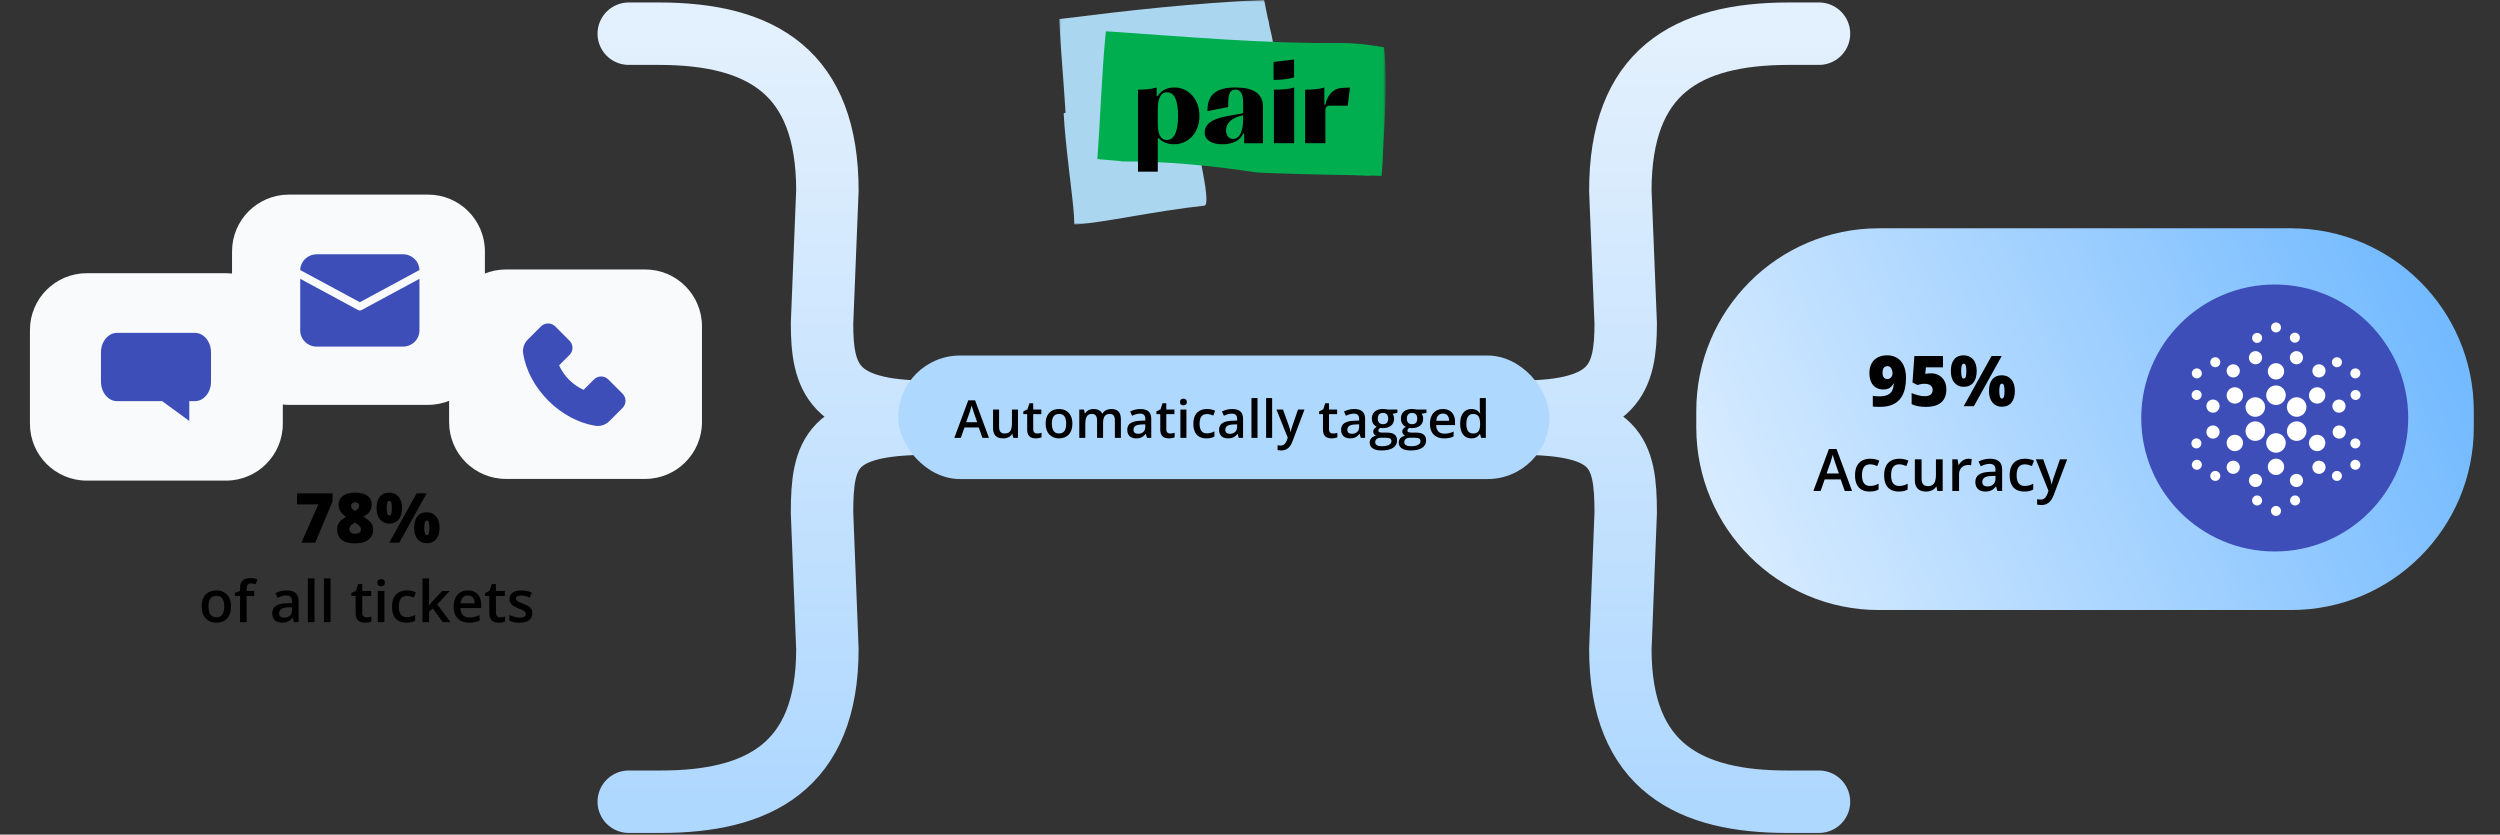 <svg width="668" height="223" viewBox="0 0 668 223" fill="none" xmlns="http://www.w3.org/2000/svg">
<rect x="0" y="0" width="668" height="223" fill="#333333" stroke="none"/>
<path d="M486.036 214.218H477.448C451.803 214.218 432.957 205.217 432.957 173.45L434.388 137.023C434.388 120.822 431.884 113.197 406 113.197V110.021C431.406 110.021 434.388 101.126 434.388 86.407L432.957 50.933C432.957 19.377 450.372 9 478.044 9H486.036" stroke="url(#paint0_linear_68_1079)" stroke-width="16.68" stroke-linecap="round"/>
<path d="M168 214.218H176.588C202.233 214.218 221.079 205.217 221.079 173.45L219.648 137.023C219.648 120.822 222.152 113.197 248.036 113.197V110.021C222.63 110.021 219.648 101.126 219.648 86.407L221.079 50.933C221.079 19.377 203.664 9 175.992 9H168" stroke="url(#paint1_linear_68_1079)" stroke-width="16.68" stroke-linecap="round"/>
<path d="M502.055 61H612.19C639.147 61 661 82.853 661 109.81V114.19C661 141.147 639.147 163 612.19 163H502.055C475.098 163 453.245 141.147 453.245 114.19V109.81C453.245 82.853 475.098 61 502.055 61Z" fill="url(#paint2_linear_68_1079)"/>
<path d="M607.81 147.356C627.509 147.356 643.479 131.387 643.479 111.687C643.479 91.988 627.509 76.019 607.81 76.019C588.111 76.019 572.141 91.988 572.141 111.687C572.141 131.387 588.111 147.356 607.81 147.356Z" fill="#3E4EB8"/>
<path d="M608.143 108.211C609.586 108.211 610.755 107.042 610.755 105.599C610.755 104.156 609.586 102.987 608.143 102.987C606.7 102.987 605.531 104.156 605.531 105.599C605.531 107.042 606.7 108.211 608.143 108.211Z" fill="white"/>
<path d="M608.143 101.406C609.351 101.406 610.33 100.427 610.33 99.219C610.33 98.011 609.351 97.032 608.143 97.032C606.935 97.032 605.956 98.011 605.956 99.219C605.956 100.427 606.935 101.406 608.143 101.406Z" fill="white"/>
<path d="M597.145 107.846C598.353 107.846 599.332 106.867 599.332 105.659C599.332 104.451 598.353 103.472 597.145 103.472C595.937 103.472 594.958 104.451 594.958 105.659C594.958 106.867 595.937 107.846 597.145 107.846Z" fill="white"/>
<path d="M597.145 120.544C598.353 120.544 599.332 119.564 599.332 118.356C599.332 117.149 598.353 116.169 597.145 116.169C595.937 116.169 594.958 117.149 594.958 118.356C594.958 119.564 595.937 120.544 597.145 120.544Z" fill="white"/>
<path d="M608.143 126.922C609.351 126.922 610.33 125.943 610.33 124.735C610.33 123.528 609.351 122.548 608.143 122.548C606.935 122.548 605.956 123.528 605.956 124.735C605.956 125.943 606.935 126.922 608.143 126.922Z" fill="white"/>
<path d="M619.141 120.544C620.349 120.544 621.328 119.564 621.328 118.356C621.328 117.149 620.349 116.169 619.141 116.169C617.933 116.169 616.954 117.149 616.954 118.356C616.954 119.564 617.933 120.544 619.141 120.544Z" fill="white"/>
<path d="M619.141 107.846C620.349 107.846 621.328 106.867 621.328 105.659C621.328 104.451 620.349 103.472 619.141 103.472C617.933 103.472 616.954 104.451 616.954 105.659C616.954 106.867 617.933 107.846 619.141 107.846Z" fill="white"/>
<path d="M619.627 100.86C620.6 100.86 621.39 100.071 621.39 99.098C621.39 98.125 620.6 97.336 619.627 97.336C618.654 97.336 617.865 98.125 617.865 99.098C617.865 100.071 618.654 100.86 619.627 100.86Z" fill="white"/>
<path d="M619.627 126.618C620.6 126.618 621.39 125.83 621.39 124.857C621.39 123.884 620.6 123.095 619.627 123.095C618.654 123.095 617.865 123.884 617.865 124.857C617.865 125.83 618.654 126.618 619.627 126.618Z" fill="white"/>
<path d="M596.72 100.86C597.693 100.86 598.482 100.071 598.482 99.098C598.482 98.125 597.693 97.336 596.72 97.336C595.747 97.336 594.958 98.125 594.958 99.098C594.958 100.071 595.747 100.86 596.72 100.86Z" fill="white"/>
<path d="M596.72 126.618C597.693 126.618 598.482 125.83 598.482 124.857C598.482 123.884 597.693 123.095 596.72 123.095C595.747 123.095 594.958 123.884 594.958 124.857C594.958 125.83 595.747 126.618 596.72 126.618Z" fill="white"/>
<path d="M624.975 110.276C625.948 110.276 626.737 109.487 626.737 108.515C626.737 107.542 625.948 106.752 624.975 106.752C624.001 106.752 623.212 107.542 623.212 108.515C623.212 109.487 624.001 110.276 624.975 110.276Z" fill="white"/>
<path d="M591.312 110.276C592.285 110.276 593.074 109.487 593.074 108.515C593.074 107.542 592.285 106.752 591.312 106.752C590.339 106.752 589.55 107.542 589.55 108.515C589.55 109.487 590.339 110.276 591.312 110.276Z" fill="white"/>
<path d="M591.312 117.201C592.285 117.201 593.074 116.412 593.074 115.439C593.074 114.466 592.285 113.678 591.312 113.678C590.339 113.678 589.55 114.466 589.55 115.439C589.55 116.412 590.339 117.201 591.312 117.201Z" fill="white"/>
<path d="M625.035 117.201C626.009 117.201 626.797 116.412 626.797 115.439C626.797 114.466 626.009 113.678 625.035 113.678C624.062 113.678 623.273 114.466 623.273 115.439C623.273 116.412 624.062 117.201 625.035 117.201Z" fill="white"/>
<path d="M613.612 97.337C614.586 97.337 615.375 96.548 615.375 95.575C615.375 94.602 614.586 93.813 613.612 93.813C612.639 93.813 611.85 94.602 611.85 95.575C611.85 96.548 612.639 97.337 613.612 97.337Z" fill="white"/>
<path d="M613.612 130.142C614.586 130.142 615.375 129.354 615.375 128.381C615.375 127.408 614.586 126.619 613.612 126.619C612.639 126.619 611.85 127.408 611.85 128.381C611.85 129.354 612.639 130.142 613.612 130.142Z" fill="white"/>
<path d="M602.674 97.337C603.647 97.337 604.436 96.548 604.436 95.575C604.436 94.602 603.647 93.813 602.674 93.813C601.701 93.813 600.912 94.602 600.912 95.575C600.912 96.548 601.701 97.337 602.674 97.337Z" fill="white"/>
<path d="M602.674 130.142C603.647 130.142 604.436 129.354 604.436 128.381C604.436 127.408 603.647 126.619 602.674 126.619C601.701 126.619 600.912 127.408 600.912 128.381C600.912 129.354 601.701 130.142 602.674 130.142Z" fill="white"/>
<path d="M608.143 137.858C608.882 137.858 609.48 137.259 609.48 136.522C609.48 135.783 608.882 135.185 608.143 135.185C607.405 135.185 606.806 135.783 606.806 136.522C606.806 137.259 607.405 137.858 608.143 137.858Z" fill="white"/>
<path d="M613.247 135.063C613.986 135.063 614.584 134.465 614.584 133.727C614.584 132.988 613.986 132.39 613.247 132.39C612.509 132.39 611.91 132.988 611.91 133.727C611.91 134.465 612.509 135.063 613.247 135.063Z" fill="white"/>
<path d="M603.1 135.063C603.839 135.063 604.437 134.465 604.437 133.727C604.437 132.988 603.839 132.39 603.1 132.39C602.362 132.39 601.763 132.988 601.763 133.727C601.763 134.465 602.362 135.063 603.1 135.063Z" fill="white"/>
<path d="M603.1 91.625C603.839 91.625 604.437 91.026 604.437 90.288C604.437 89.55 603.839 88.952 603.1 88.952C602.362 88.952 601.763 89.55 601.763 90.288C601.763 91.026 602.362 91.625 603.1 91.625Z" fill="white"/>
<path d="M613.186 91.564C613.925 91.564 614.523 90.966 614.523 90.228C614.523 89.49 613.925 88.891 613.186 88.891C612.448 88.891 611.849 89.49 611.849 90.228C611.849 90.966 612.448 91.564 613.186 91.564Z" fill="white"/>
<path d="M608.143 88.831C608.882 88.831 609.48 88.233 609.48 87.495C609.48 86.757 608.882 86.158 608.143 86.158C607.405 86.158 606.806 86.757 606.806 87.495C606.806 88.233 607.405 88.831 608.143 88.831Z" fill="white"/>
<path d="M624.428 128.502C625.166 128.502 625.765 127.904 625.765 127.166C625.765 126.427 625.166 125.829 624.428 125.829C623.689 125.829 623.09 126.427 623.09 127.166C623.09 127.904 623.689 128.502 624.428 128.502Z" fill="white"/>
<path d="M591.919 128.502C592.658 128.502 593.257 127.904 593.257 127.166C593.257 126.427 592.658 125.829 591.919 125.829C591.181 125.829 590.582 126.427 590.582 127.166C590.582 127.904 591.181 128.502 591.919 128.502Z" fill="white"/>
<path d="M591.919 98.126C592.658 98.126 593.257 97.527 593.257 96.789C593.257 96.051 592.658 95.453 591.919 95.453C591.181 95.453 590.582 96.051 590.582 96.789C590.582 97.527 591.181 98.126 591.919 98.126Z" fill="white"/>
<path d="M624.428 98.126C625.166 98.126 625.765 97.527 625.765 96.789C625.765 96.051 625.166 95.453 624.428 95.453C623.689 95.453 623.09 96.051 623.09 96.789C623.09 97.527 623.689 98.126 624.428 98.126Z" fill="white"/>
<path d="M629.349 125.525C630.088 125.525 630.686 124.926 630.686 124.188C630.686 123.45 630.088 122.852 629.349 122.852C628.61 122.852 628.012 123.45 628.012 124.188C628.012 124.926 628.61 125.525 629.349 125.525Z" fill="white"/>
<path d="M629.349 119.814C630.088 119.814 630.686 119.216 630.686 118.478C630.686 117.739 630.088 117.141 629.349 117.141C628.61 117.141 628.012 117.739 628.012 118.478C628.012 119.216 628.61 119.814 629.349 119.814Z" fill="white"/>
<path d="M629.41 106.875C630.149 106.875 630.747 106.276 630.747 105.538C630.747 104.8 630.149 104.202 629.41 104.202C628.672 104.202 628.073 104.8 628.073 105.538C628.073 106.276 628.672 106.875 629.41 106.875Z" fill="white"/>
<path d="M629.349 101.102C630.088 101.102 630.686 100.504 630.686 99.766C630.686 99.028 630.088 98.429 629.349 98.429C628.61 98.429 628.012 99.028 628.012 99.766C628.012 100.504 628.61 101.102 629.349 101.102Z" fill="white"/>
<path d="M586.998 125.525C587.737 125.525 588.335 124.926 588.335 124.188C588.335 123.45 587.737 122.852 586.998 122.852C586.26 122.852 585.661 123.45 585.661 124.188C585.661 124.926 586.26 125.525 586.998 125.525Z" fill="white"/>
<path d="M586.877 119.814C587.615 119.814 588.214 119.216 588.214 118.478C588.214 117.739 587.615 117.141 586.877 117.141C586.138 117.141 585.54 117.739 585.54 118.478C585.54 119.216 586.138 119.814 586.877 119.814Z" fill="white"/>
<path d="M586.937 106.875C587.676 106.875 588.275 106.276 588.275 105.538C588.275 104.8 587.676 104.202 586.937 104.202C586.199 104.202 585.6 104.8 585.6 105.538C585.6 106.276 586.199 106.875 586.937 106.875Z" fill="white"/>
<path d="M586.998 101.102C587.737 101.102 588.335 100.504 588.335 99.766C588.335 99.028 587.737 98.429 586.998 98.429C586.26 98.429 585.661 99.028 585.661 99.766C585.661 100.504 586.26 101.102 586.998 101.102Z" fill="white"/>
<path d="M608.143 120.968C609.586 120.968 610.755 119.799 610.755 118.356C610.755 116.913 609.586 115.744 608.143 115.744C606.7 115.744 605.531 116.913 605.531 118.356C605.531 119.799 606.7 120.968 608.143 120.968Z" fill="white"/>
<path d="M613.672 117.81C615.115 117.81 616.285 116.64 616.285 115.198C616.285 113.755 615.115 112.585 613.672 112.585C612.23 112.585 611.06 113.755 611.06 115.198C611.06 116.64 612.23 117.81 613.672 117.81Z" fill="white"/>
<path d="M613.672 111.37C615.115 111.37 616.285 110.2 616.285 108.758C616.285 107.315 615.115 106.146 613.672 106.146C612.23 106.146 611.06 107.315 611.06 108.758C611.06 110.2 612.23 111.37 613.672 111.37Z" fill="white"/>
<path d="M602.614 117.81C604.057 117.81 605.227 116.64 605.227 115.198C605.227 113.755 604.057 112.585 602.614 112.585C601.172 112.585 600.002 113.755 600.002 115.198C600.002 116.64 601.172 117.81 602.614 117.81Z" fill="white"/>
<path d="M602.614 111.37C604.057 111.37 605.227 110.2 605.227 108.758C605.227 107.315 604.057 106.146 602.614 106.146C601.172 106.146 600.002 107.315 600.002 108.758C600.002 110.2 601.172 111.37 602.614 111.37Z" fill="white"/>
<path d="M509.285 101.008C509.285 101.967 509.199 102.847 509.028 103.648C508.863 104.448 508.603 105.163 508.249 105.793C507.9 106.416 507.451 106.948 506.901 107.388C506.351 107.822 505.694 108.152 504.93 108.378C504.167 108.604 503.287 108.717 502.29 108.717C502.016 108.717 501.695 108.711 501.328 108.699C500.967 108.686 500.662 108.662 500.411 108.625V105.756C500.674 105.799 500.937 105.836 501.2 105.866C501.462 105.891 501.768 105.903 502.116 105.903C503.125 105.903 503.904 105.759 504.454 105.472C505.01 105.185 505.401 104.788 505.627 104.28C505.853 103.767 505.985 103.177 506.021 102.511H505.911C505.752 102.811 505.56 103.08 505.334 103.318C505.108 103.55 504.824 103.733 504.481 103.868C504.139 104.002 503.714 104.07 503.207 104.07C502.455 104.07 501.802 103.898 501.246 103.556C500.696 103.214 500.268 102.719 499.962 102.071C499.657 101.417 499.504 100.623 499.504 99.688C499.504 98.692 499.693 97.843 500.072 97.14C500.457 96.431 501.004 95.887 501.713 95.508C502.428 95.129 503.277 94.94 504.261 94.94C504.958 94.94 505.609 95.059 506.214 95.297C506.825 95.536 507.36 95.902 507.818 96.397C508.276 96.886 508.634 97.513 508.89 98.276C509.153 99.04 509.285 99.951 509.285 101.008ZM504.353 97.836C503.931 97.836 503.601 97.98 503.363 98.267C503.131 98.554 503.015 99.016 503.015 99.651C503.015 100.152 503.125 100.55 503.345 100.843C503.565 101.136 503.889 101.283 504.316 101.283C504.585 101.283 504.82 101.213 505.022 101.072C505.23 100.925 505.392 100.742 505.508 100.522C505.624 100.296 505.682 100.064 505.682 99.826C505.682 99.587 505.655 99.352 505.6 99.12C505.551 98.881 505.471 98.668 505.361 98.478C505.257 98.282 505.12 98.127 504.949 98.01C504.784 97.894 504.585 97.836 504.353 97.836ZM516.013 99.752C516.758 99.752 517.437 99.92 518.048 100.256C518.659 100.592 519.148 101.081 519.514 101.723C519.881 102.365 520.064 103.147 520.064 104.07C520.064 105.066 519.863 105.912 519.459 106.609C519.062 107.299 518.46 107.825 517.654 108.185C516.853 108.54 515.842 108.717 514.619 108.717C513.843 108.717 513.134 108.656 512.493 108.534C511.857 108.418 511.289 108.237 510.788 107.993V105.023C511.258 105.237 511.824 105.432 512.484 105.61C513.15 105.781 513.761 105.866 514.317 105.866C514.763 105.866 515.142 105.802 515.454 105.674C515.765 105.545 516.001 105.356 516.159 105.105C516.324 104.855 516.407 104.546 516.407 104.18C516.407 103.672 516.224 103.275 515.857 102.988C515.49 102.695 514.934 102.548 514.189 102.548C513.853 102.548 513.523 102.582 513.199 102.649C512.875 102.716 512.591 102.789 512.346 102.869L511.017 102.209L511.521 95.132H519.166V98.148H514.601L514.436 99.917C514.632 99.88 514.83 99.844 515.032 99.807C515.24 99.77 515.567 99.752 516.013 99.752ZM524.684 94.94C525.735 94.94 526.579 95.306 527.214 96.04C527.856 96.773 528.177 97.803 528.177 99.129C528.177 100.455 527.877 101.491 527.278 102.236C526.68 102.982 525.815 103.355 524.684 103.355C523.658 103.355 522.83 102.982 522.2 102.236C521.577 101.491 521.265 100.455 521.265 99.129C521.265 97.803 521.558 96.773 522.145 96.04C522.738 95.306 523.584 94.94 524.684 94.94ZM524.721 97.176C524.458 97.176 524.275 97.357 524.171 97.717C524.073 98.072 524.024 98.554 524.024 99.165C524.024 99.764 524.073 100.247 524.171 100.614C524.275 100.974 524.458 101.155 524.721 101.155C524.984 101.155 525.164 100.977 525.262 100.623C525.36 100.262 525.408 99.777 525.408 99.165C525.408 98.554 525.36 98.072 525.262 97.717C525.164 97.357 524.984 97.176 524.721 97.176ZM534.859 95.132L527.425 108.534H524.703L532.137 95.132H534.859ZM534.877 100.275C535.929 100.275 536.772 100.641 537.407 101.375C538.049 102.108 538.37 103.138 538.37 104.464C538.37 105.784 538.07 106.816 537.472 107.562C536.873 108.308 536.008 108.68 534.877 108.68C533.851 108.68 533.023 108.308 532.393 107.562C531.77 106.816 531.458 105.784 531.458 104.464C531.458 103.138 531.752 102.108 532.338 101.375C532.931 100.641 533.777 100.275 534.877 100.275ZM534.914 102.511C534.651 102.511 534.468 102.692 534.364 103.052C534.266 103.407 534.217 103.889 534.217 104.5C534.217 105.099 534.266 105.582 534.364 105.949C534.468 106.309 534.651 106.49 534.914 106.49C535.177 106.49 535.357 106.312 535.455 105.958C535.559 105.597 535.611 105.112 535.611 104.5C535.611 103.865 535.559 103.376 535.455 103.034C535.357 102.685 535.177 102.511 534.914 102.511Z" fill="black"/>
<path d="M492.921 131.19L491.829 128.089H487.559L486.466 131.19H484.534L488.689 119.976H490.721L494.869 131.19H492.921ZM491.355 126.515L490.293 123.46C490.253 123.327 490.194 123.141 490.118 122.902C490.041 122.657 489.965 122.41 489.888 122.161C489.812 121.906 489.748 121.692 489.697 121.519C489.647 121.728 489.583 121.962 489.507 122.222C489.435 122.477 489.364 122.716 489.293 122.94C489.226 123.164 489.176 123.337 489.14 123.46L488.07 126.515H491.355ZM499.567 131.343C498.767 131.343 498.075 131.187 497.489 130.877C496.903 130.566 496.453 130.09 496.137 129.448C495.821 128.807 495.663 127.992 495.663 127.004C495.663 125.975 495.837 125.135 496.183 124.483C496.529 123.831 497.008 123.35 497.619 123.039C498.235 122.729 498.94 122.573 499.735 122.573C500.239 122.573 500.695 122.624 501.102 122.726C501.515 122.823 501.863 122.943 502.149 123.085L501.614 124.521C501.303 124.394 500.985 124.287 500.659 124.2C500.333 124.114 500.02 124.071 499.72 124.071C499.226 124.071 498.813 124.18 498.482 124.399C498.156 124.618 497.912 124.944 497.749 125.377C497.591 125.81 497.512 126.347 497.512 126.989C497.512 127.61 497.593 128.134 497.756 128.562C497.919 128.985 498.161 129.306 498.482 129.525C498.803 129.739 499.198 129.846 499.666 129.846C500.129 129.846 500.545 129.79 500.911 129.677C501.278 129.565 501.624 129.42 501.95 129.242V130.8C501.629 130.984 501.285 131.119 500.919 131.205C500.552 131.297 500.101 131.343 499.567 131.343ZM507.343 131.343C506.543 131.343 505.851 131.187 505.265 130.877C504.68 130.566 504.229 130.09 503.913 129.448C503.597 128.807 503.44 127.992 503.44 127.004C503.44 125.975 503.613 125.135 503.959 124.483C504.305 123.831 504.784 123.35 505.395 123.039C506.011 122.729 506.717 122.573 507.511 122.573C508.015 122.573 508.471 122.624 508.878 122.726C509.291 122.823 509.64 122.943 509.925 123.085L509.39 124.521C509.08 124.394 508.761 124.287 508.435 124.2C508.109 124.114 507.796 124.071 507.496 124.071C507.002 124.071 506.589 124.18 506.258 124.399C505.932 124.618 505.688 124.944 505.525 125.377C505.367 125.81 505.288 126.347 505.288 126.989C505.288 127.61 505.37 128.134 505.533 128.562C505.696 128.985 505.937 129.306 506.258 129.525C506.579 129.739 506.974 129.846 507.442 129.846C507.906 129.846 508.321 129.79 508.687 129.677C509.054 129.565 509.4 129.42 509.726 129.242V130.8C509.405 130.984 509.062 131.119 508.695 131.205C508.328 131.297 507.878 131.343 507.343 131.343ZM519.084 122.734V131.19H517.671L517.426 130.052H517.327C517.149 130.342 516.922 130.584 516.647 130.777C516.372 130.966 516.066 131.106 515.73 131.198C515.394 131.294 515.04 131.343 514.669 131.343C514.032 131.343 513.487 131.236 513.034 131.022C512.586 130.803 512.242 130.467 512.003 130.014C511.763 129.56 511.644 128.975 511.644 128.257V122.734H513.446V127.921C513.446 128.577 513.579 129.069 513.844 129.395C514.114 129.721 514.531 129.884 515.096 129.884C515.641 129.884 516.074 129.772 516.395 129.548C516.716 129.324 516.942 128.993 517.075 128.555C517.212 128.117 517.281 127.579 517.281 126.943V122.734H519.084ZM525.943 122.573C526.086 122.573 526.241 122.581 526.409 122.596C526.577 122.612 526.723 122.632 526.845 122.657L526.677 124.338C526.57 124.307 526.437 124.285 526.279 124.269C526.127 124.254 525.989 124.246 525.867 124.246C525.546 124.246 525.241 124.3 524.95 124.407C524.66 124.509 524.403 124.666 524.179 124.88C523.955 125.089 523.779 125.351 523.652 125.667C523.524 125.983 523.461 126.35 523.461 126.767V131.19H521.658V122.734H523.064L523.308 124.223H523.392C523.56 123.923 523.769 123.648 524.018 123.398C524.268 123.149 524.553 122.95 524.874 122.803C525.2 122.65 525.556 122.573 525.943 122.573ZM531.726 122.573C532.795 122.573 533.603 122.81 534.147 123.284C534.697 123.757 534.972 124.496 534.972 125.499V131.19H533.697L533.353 129.991H533.292C533.053 130.296 532.806 130.548 532.551 130.747C532.296 130.946 532.001 131.093 531.665 131.19C531.334 131.292 530.929 131.343 530.45 131.343C529.946 131.343 529.495 131.251 529.098 131.068C528.701 130.879 528.388 130.594 528.159 130.212C527.929 129.83 527.815 129.346 527.815 128.761C527.815 127.89 528.138 127.236 528.785 126.798C529.437 126.36 530.42 126.118 531.734 126.072L533.2 126.019V125.575C533.2 124.99 533.063 124.572 532.788 124.323C532.518 124.073 532.136 123.948 531.642 123.948C531.219 123.948 530.809 124.01 530.412 124.132C530.015 124.254 529.628 124.404 529.251 124.582L528.67 123.314C529.083 123.095 529.551 122.917 530.076 122.78C530.606 122.642 531.156 122.573 531.726 122.573ZM533.193 127.149L532.1 127.187C531.204 127.218 530.575 127.371 530.213 127.646C529.852 127.921 529.671 128.297 529.671 128.776C529.671 129.194 529.796 129.499 530.045 129.693C530.295 129.881 530.623 129.975 531.031 129.975C531.652 129.975 532.166 129.8 532.574 129.448C532.986 129.092 533.193 128.57 533.193 127.882V127.149ZM540.892 131.343C540.093 131.343 539.4 131.187 538.815 130.877C538.229 130.566 537.778 130.09 537.463 129.448C537.147 128.807 536.989 127.992 536.989 127.004C536.989 125.975 537.162 125.135 537.508 124.483C537.855 123.831 538.333 123.35 538.945 123.039C539.561 122.729 540.266 122.573 541.06 122.573C541.565 122.573 542.02 122.624 542.428 122.726C542.84 122.823 543.189 122.943 543.474 123.085L542.94 124.521C542.629 124.394 542.311 124.287 541.985 124.2C541.659 124.114 541.346 124.071 541.045 124.071C540.551 124.071 540.139 124.18 539.808 124.399C539.482 124.618 539.237 124.944 539.074 125.377C538.917 125.81 538.838 126.347 538.838 126.989C538.838 127.61 538.919 128.134 539.082 128.562C539.245 128.985 539.487 129.306 539.808 129.525C540.129 129.739 540.523 129.846 540.992 129.846C541.455 129.846 541.87 129.79 542.237 129.677C542.604 129.565 542.95 129.42 543.276 129.242V130.8C542.955 130.984 542.611 131.119 542.244 131.205C541.878 131.297 541.427 131.343 540.892 131.343ZM543.986 122.734H545.942L547.676 127.562C547.752 127.781 547.821 127.997 547.882 128.211C547.948 128.42 548.004 128.626 548.05 128.83C548.101 129.033 548.142 129.237 548.172 129.441H548.218C548.269 129.176 548.34 128.88 548.432 128.555C548.529 128.224 548.636 127.893 548.753 127.562L550.418 122.734H552.351L548.722 132.351C548.513 132.901 548.256 133.37 547.951 133.757C547.65 134.149 547.294 134.444 546.881 134.643C546.469 134.846 545.998 134.948 545.468 134.948C545.213 134.948 544.992 134.933 544.803 134.902C544.615 134.877 544.455 134.849 544.322 134.818V133.382C544.429 133.408 544.564 133.431 544.727 133.451C544.89 133.471 545.058 133.482 545.231 133.482C545.552 133.482 545.83 133.418 546.064 133.291C546.298 133.163 546.497 132.983 546.66 132.748C546.823 132.519 546.958 132.257 547.065 131.961L547.362 131.167L543.986 122.734Z" fill="black"/>
<mask id="mask0_68_1079" style="mask-type:luminance" maskUnits="userSpaceOnUse" x="283" y="0" width="88" height="60">
<path d="M370.273 0H283V60H370.273V0Z" fill="white"/>
</mask>
<g mask="url(#mask0_68_1079)">
<path d="M340.567 14.362C341.132 17.807 341.507 21.28 341.975 24.772C341.975 24.919 342.094 25.181 341.865 25.181C330.694 26.418 329.139 26.883 318.126 28.232C318.876 35.819 324.049 54.71 321.797 54.955C308.222 56.429 295.125 59.475 287.26 59.999C287.114 60.006 287.075 59.971 287.052 59.818C287.017 59.094 286.986 58.366 286.965 57.637C286.723 53.137 284.629 38.822 284.222 30.413C284.174 30.013 284.827 30.461 284.696 29.835C284.2 21.584 283.425 13.357 283 5.103C301.01 2.83 319.359 0.777 337.582 0C337.762 0.004 337.796 0.043 337.822 0.185C338.146 1.783 338.433 3.39 338.782 4.983C338.803 5.078 338.997 5.694 339.001 5.733C339.18 7.398 339.821 9.238 340.065 10.896C340.164 11.743 340.493 14.232 340.567 14.362Z" fill="#AAD6EF"/>
<path d="M358.083 11.502C337.371 11.691 316.125 9.735 295.494 8.352C294.414 18.855 294.017 31.772 293.211 42.433C293.2 42.633 299.695 42.943 299.737 43.142C311.807 43.049 323.931 44.291 335.887 46.1C342.237 46.404 355.106 46.74 361.484 46.794L365.535 46.976C367.439 46.843 367.531 47.013 369.026 47.006C369.103 47.006 369.143 46.966 369.153 46.877C369.249 45.907 369.328 44.935 369.403 43.963C369.776 33.669 370.879 23.274 369.862 13C369.833 12.873 369.852 12.665 369.707 12.626C365.854 11.935 361.998 11.456 358.083 11.502Z" fill="#00AE4F"/>
<path d="M313.782 23.372C311.814 23.372 310.188 24.231 309.361 25.664H309.076V23.372C307.515 23.868 305.736 23.95 304.069 23.954V45.872H309.361V36.948H309.646C310.502 37.951 312.043 38.552 313.697 38.552C317.633 38.552 320.486 35.373 320.486 30.962C320.486 26.551 317.633 23.372 313.782 23.372ZM311.757 37.407C310.046 37.407 309.361 35.717 309.361 33.112V29.244C309.361 26.408 310.075 24.661 311.814 24.661C313.982 24.661 314.781 27.238 314.781 30.962C314.781 34.686 313.954 37.407 311.757 37.407Z" fill="black"/>
<path d="M345.808 23.372C344.179 23.89 342.2 23.957 340.389 23.956V38.266H345.808V23.372Z" fill="black"/>
<path d="M354.146 29.387C354.146 28.671 354.573 28.241 355.286 28.241H360.135L360.706 23.372L358.424 23.515C356.285 23.659 354.659 25.348 354.147 27.954H353.862V23.372C352.3 23.875 350.514 23.952 348.728 23.955V38.266H354.151L354.146 29.387Z" fill="black"/>
<path d="M330.139 23.372C325.346 23.372 322.951 25.005 322.665 28.728L322.593 29.702L328.171 28.603V27.955C328.171 25.006 328.685 23.946 330.139 23.946C331.337 23.946 332.164 24.891 332.164 27.383V30.247L327.914 31.023C323.638 31.796 321.892 33.228 321.892 35.492C321.892 37.354 323.717 38.559 326.599 38.559C329.422 38.559 331.391 37.528 332.161 35.695H332.446V38.273H337.468V28.492C337.471 24.877 334.711 23.372 330.139 23.372ZM332.164 31.736C332.164 35.201 331.195 37.12 329.425 37.12C328.313 37.12 327.6 36.175 327.6 34.715C327.6 33.137 328.941 31.363 332.164 30.819V31.736Z" fill="black"/>
<path d="M345.786 15.89C345.786 15.89 343.852 16.163 340.298 16.555V21.34C343.593 21.392 345.786 20.675 345.786 20.675V15.89Z" fill="black"/>
</g>
<path d="M80.544 145L85.07 134.769H79.364V131.821H88.874V133.921L84.231 145H80.544ZM94.922 131.632C95.794 131.632 96.557 131.749 97.212 131.983C97.873 132.218 98.39 132.575 98.763 133.056C99.135 133.531 99.322 134.129 99.322 134.85C99.322 135.379 99.222 135.844 99.024 136.247C98.832 136.644 98.564 136.992 98.222 137.293C97.885 137.587 97.495 137.843 97.05 138.059C97.465 138.293 97.876 138.567 98.285 138.879C98.694 139.192 99.033 139.561 99.303 139.988C99.574 140.409 99.709 140.91 99.709 141.493C99.709 142.197 99.538 142.828 99.195 143.386C98.853 143.939 98.327 144.378 97.618 144.703C96.909 145.021 95.998 145.18 94.886 145.18C93.775 145.18 92.864 145.027 92.155 144.721C91.446 144.414 90.923 143.987 90.587 143.441C90.256 142.888 90.091 142.251 90.091 141.529C90.091 140.916 90.193 140.4 90.397 139.979C90.608 139.558 90.893 139.201 91.254 138.906C91.614 138.612 92.026 138.347 92.489 138.113C92.122 137.867 91.785 137.587 91.479 137.275C91.172 136.962 90.929 136.605 90.749 136.202C90.568 135.799 90.478 135.343 90.478 134.832C90.478 134.123 90.668 133.531 91.046 133.056C91.425 132.581 91.948 132.227 92.615 131.992C93.288 131.752 94.057 131.632 94.922 131.632ZM93.354 141.385C93.354 141.752 93.486 142.049 93.751 142.278C94.015 142.506 94.382 142.62 94.85 142.62C95.397 142.62 95.797 142.518 96.049 142.314C96.308 142.103 96.437 141.818 96.437 141.457C96.437 141.187 96.356 140.944 96.194 140.727C96.037 140.505 95.854 140.312 95.644 140.15C95.433 139.988 95.25 139.862 95.094 139.772L94.85 139.627C94.58 139.766 94.331 139.922 94.102 140.096C93.88 140.264 93.7 140.457 93.561 140.673C93.423 140.883 93.354 141.121 93.354 141.385ZM94.904 134.201C94.61 134.201 94.355 134.288 94.138 134.462C93.922 134.63 93.814 134.862 93.814 135.156C93.814 135.349 93.859 135.529 93.949 135.697C94.045 135.859 94.171 136.01 94.328 136.148C94.49 136.286 94.67 136.412 94.868 136.526C95.043 136.424 95.214 136.313 95.382 136.193C95.55 136.073 95.692 135.928 95.806 135.76C95.92 135.592 95.977 135.391 95.977 135.156C95.977 134.862 95.869 134.63 95.653 134.462C95.442 134.288 95.193 134.201 94.904 134.201ZM103.991 131.632C105.025 131.632 105.854 131.992 106.479 132.713C107.11 133.434 107.425 134.447 107.425 135.751C107.425 137.055 107.131 138.074 106.542 138.807C105.953 139.54 105.103 139.907 103.991 139.907C102.981 139.907 102.167 139.54 101.548 138.807C100.935 138.074 100.629 137.055 100.629 135.751C100.629 134.447 100.917 133.434 101.494 132.713C102.077 131.992 102.909 131.632 103.991 131.632ZM104.027 133.831C103.769 133.831 103.588 134.008 103.486 134.363C103.39 134.712 103.342 135.186 103.342 135.787C103.342 136.376 103.39 136.851 103.486 137.212C103.588 137.566 103.769 137.743 104.027 137.743C104.285 137.743 104.463 137.569 104.559 137.221C104.655 136.866 104.703 136.388 104.703 135.787C104.703 135.186 104.655 134.712 104.559 134.363C104.463 134.008 104.285 133.831 104.027 133.831ZM113.997 131.821L106.686 145H104.009L111.32 131.821H113.997ZM114.015 136.878C115.049 136.878 115.878 137.239 116.503 137.96C117.134 138.681 117.449 139.694 117.449 140.998C117.449 142.296 117.155 143.311 116.566 144.044C115.977 144.778 115.127 145.144 114.015 145.144C113.005 145.144 112.191 144.778 111.572 144.044C110.959 143.311 110.653 142.296 110.653 140.998C110.653 139.694 110.941 138.681 111.518 137.96C112.101 137.239 112.933 136.878 114.015 136.878ZM114.051 139.078C113.793 139.078 113.612 139.255 113.51 139.609C113.414 139.958 113.366 140.433 113.366 141.034C113.366 141.623 113.414 142.097 113.51 142.458C113.612 142.812 113.793 142.99 114.051 142.99C114.309 142.99 114.487 142.816 114.583 142.467C114.685 142.112 114.736 141.635 114.736 141.034C114.736 140.409 114.685 139.928 114.583 139.591C114.487 139.249 114.309 139.078 114.051 139.078Z" fill="black"/>
<path d="M61.739 162.054C61.739 162.745 61.649 163.358 61.469 163.894C61.289 164.43 61.026 164.883 60.68 165.254C60.335 165.619 59.919 165.9 59.433 166.095C58.947 166.286 58.399 166.381 57.788 166.381C57.217 166.381 56.694 166.286 56.218 166.095C55.742 165.9 55.329 165.619 54.979 165.254C54.633 164.883 54.365 164.43 54.175 163.894C53.984 163.358 53.889 162.745 53.889 162.054C53.889 161.137 54.047 160.361 54.363 159.725C54.683 159.084 55.139 158.596 55.73 158.26C56.321 157.925 57.024 157.757 57.841 157.757C58.607 157.757 59.283 157.925 59.869 158.26C60.455 158.596 60.913 159.084 61.244 159.725C61.574 160.366 61.739 161.142 61.739 162.054ZM55.707 162.054C55.707 162.66 55.78 163.178 55.925 163.609C56.075 164.039 56.306 164.37 56.616 164.6C56.927 164.826 57.327 164.938 57.818 164.938C58.309 164.938 58.71 164.826 59.02 164.6C59.331 164.37 59.559 164.039 59.704 163.609C59.849 163.178 59.922 162.66 59.922 162.054C59.922 161.448 59.849 160.934 59.704 160.514C59.559 160.088 59.331 159.765 59.02 159.545C58.71 159.319 58.306 159.207 57.811 159.207C57.08 159.207 56.546 159.452 56.211 159.943C55.875 160.434 55.707 161.137 55.707 162.054ZM67.922 159.259H65.901V166.23H64.136V159.259H62.776V158.41L64.136 157.892V157.314C64.136 156.608 64.246 156.047 64.466 155.631C64.692 155.215 65.012 154.917 65.428 154.737C65.849 154.552 66.349 154.459 66.93 154.459C67.311 154.459 67.659 154.492 67.974 154.557C68.29 154.617 68.555 154.687 68.771 154.767L68.312 156.104C68.142 156.049 67.952 155.999 67.742 155.954C67.531 155.904 67.306 155.879 67.066 155.879C66.665 155.879 66.369 156.004 66.179 156.254C65.994 156.505 65.901 156.87 65.901 157.351V157.915H67.922V159.259ZM76.598 157.757C77.65 157.757 78.444 157.99 78.98 158.456C79.52 158.921 79.791 159.647 79.791 160.634V166.23H78.536L78.198 165.051H78.138C77.903 165.352 77.66 165.599 77.409 165.795C77.159 165.99 76.869 166.135 76.538 166.23C76.213 166.331 75.814 166.381 75.344 166.381C74.848 166.381 74.405 166.291 74.014 166.11C73.624 165.925 73.316 165.645 73.09 165.269C72.865 164.893 72.752 164.418 72.752 163.842C72.752 162.985 73.07 162.342 73.706 161.911C74.347 161.48 75.314 161.242 76.606 161.197L78.048 161.145V160.709C78.048 160.133 77.913 159.723 77.642 159.477C77.377 159.232 77.001 159.109 76.516 159.109C76.1 159.109 75.697 159.169 75.306 159.289C74.915 159.41 74.535 159.557 74.164 159.733L73.593 158.486C73.999 158.27 74.46 158.095 74.976 157.96C75.496 157.825 76.037 157.757 76.598 157.757ZM78.04 162.257L76.966 162.294C76.085 162.324 75.466 162.474 75.111 162.745C74.755 163.015 74.578 163.386 74.578 163.857C74.578 164.267 74.7 164.568 74.946 164.758C75.191 164.943 75.514 165.036 75.915 165.036C76.526 165.036 77.031 164.863 77.432 164.518C77.838 164.167 78.04 163.654 78.04 162.978V162.257ZM84.035 166.23H82.262V154.542H84.035V166.23ZM88.332 166.23H86.559V154.542H88.332V166.23ZM97.947 164.953C98.178 164.953 98.406 164.933 98.631 164.893C98.856 164.848 99.062 164.796 99.247 164.736V166.073C99.052 166.158 98.799 166.23 98.488 166.291C98.178 166.351 97.855 166.381 97.519 166.381C97.049 166.381 96.625 166.303 96.25 166.148C95.874 165.988 95.576 165.715 95.356 165.329C95.135 164.943 95.025 164.41 95.025 163.729V159.259H93.891V158.471L95.108 157.847L95.686 156.067H96.798V157.915H99.179V159.259H96.798V163.706C96.798 164.127 96.903 164.44 97.114 164.645C97.324 164.851 97.602 164.953 97.947 164.953ZM102.703 157.915V166.23H100.937V157.915H102.703ZM101.831 154.73C102.102 154.73 102.334 154.802 102.53 154.947C102.73 155.093 102.83 155.343 102.83 155.699C102.83 156.049 102.73 156.3 102.53 156.45C102.334 156.595 102.102 156.668 101.831 156.668C101.551 156.668 101.313 156.595 101.117 156.45C100.927 156.3 100.832 156.049 100.832 155.699C100.832 155.343 100.927 155.093 101.117 154.947C101.313 154.802 101.551 154.73 101.831 154.73ZM108.584 166.381C107.798 166.381 107.117 166.228 106.541 165.922C105.965 165.617 105.522 165.149 105.212 164.518C104.901 163.887 104.746 163.085 104.746 162.114C104.746 161.102 104.916 160.276 105.257 159.635C105.597 158.994 106.068 158.521 106.669 158.215C107.275 157.91 107.968 157.757 108.75 157.757C109.245 157.757 109.694 157.807 110.094 157.907C110.5 158.002 110.843 158.12 111.124 158.26L110.598 159.672C110.292 159.547 109.979 159.442 109.659 159.357C109.338 159.272 109.03 159.229 108.735 159.229C108.249 159.229 107.843 159.337 107.518 159.552C107.197 159.768 106.957 160.088 106.797 160.514C106.641 160.939 106.564 161.468 106.564 162.099C106.564 162.71 106.644 163.226 106.804 163.646C106.964 164.062 107.202 164.378 107.518 164.593C107.833 164.803 108.221 164.908 108.682 164.908C109.138 164.908 109.546 164.853 109.907 164.743C110.267 164.633 110.608 164.49 110.928 164.315V165.847C110.613 166.028 110.275 166.16 109.914 166.245C109.553 166.336 109.11 166.381 108.584 166.381ZM114.647 154.542V160.191C114.647 160.446 114.637 160.727 114.617 161.032C114.597 161.333 114.577 161.616 114.557 161.881H114.594C114.724 161.706 114.88 161.5 115.06 161.265C115.245 161.03 115.42 160.824 115.586 160.649L118.125 157.915H120.153L116.825 161.49L120.371 166.23H118.297L115.638 162.58L114.647 163.428V166.23H112.881V154.542H114.647ZM125.013 157.757C125.754 157.757 126.39 157.91 126.921 158.215C127.452 158.521 127.86 158.954 128.146 159.515C128.431 160.076 128.574 160.747 128.574 161.528V162.474H123.023C123.043 163.281 123.258 163.902 123.669 164.337C124.084 164.773 124.665 164.991 125.411 164.991C125.942 164.991 126.418 164.941 126.839 164.841C127.264 164.736 127.703 164.583 128.153 164.383V165.817C127.738 166.013 127.314 166.155 126.884 166.245C126.453 166.336 125.937 166.381 125.336 166.381C124.52 166.381 123.801 166.223 123.18 165.907C122.564 165.587 122.081 165.111 121.73 164.48C121.385 163.849 121.212 163.065 121.212 162.129C121.212 161.197 121.37 160.406 121.685 159.755C122.001 159.104 122.444 158.608 123.015 158.268C123.586 157.927 124.252 157.757 125.013 157.757ZM125.013 159.087C124.457 159.087 124.007 159.267 123.661 159.627C123.321 159.988 123.12 160.516 123.06 161.212H126.846C126.841 160.797 126.771 160.429 126.636 160.108C126.506 159.788 126.305 159.537 126.035 159.357C125.769 159.177 125.429 159.087 125.013 159.087ZM133.66 164.953C133.89 164.953 134.118 164.933 134.343 164.893C134.569 164.848 134.774 164.796 134.959 164.736V166.073C134.764 166.158 134.511 166.23 134.2 166.291C133.89 166.351 133.567 166.381 133.231 166.381C132.761 166.381 132.337 166.303 131.962 166.148C131.586 165.988 131.288 165.715 131.068 165.329C130.848 164.943 130.737 164.41 130.737 163.729V159.259H129.603V158.471L130.82 157.847L131.398 156.067H132.51V157.915H134.892V159.259H132.51V163.706C132.51 164.127 132.615 164.44 132.826 164.645C133.036 164.851 133.314 164.953 133.66 164.953ZM142.238 163.857C142.238 164.403 142.106 164.863 141.84 165.239C141.575 165.614 141.187 165.9 140.676 166.095C140.17 166.286 139.549 166.381 138.813 166.381C138.232 166.381 137.731 166.338 137.31 166.253C136.895 166.173 136.502 166.048 136.131 165.877V164.352C136.527 164.538 136.97 164.698 137.461 164.833C137.956 164.968 138.425 165.036 138.865 165.036C139.446 165.036 139.865 164.946 140.12 164.766C140.375 164.58 140.503 164.335 140.503 164.029C140.503 163.849 140.45 163.689 140.345 163.549C140.245 163.403 140.055 163.256 139.774 163.105C139.499 162.95 139.093 162.765 138.557 162.55C138.032 162.339 137.588 162.129 137.228 161.919C136.867 161.708 136.594 161.455 136.409 161.16C136.224 160.859 136.131 160.476 136.131 160.011C136.131 159.274 136.421 158.716 137.002 158.335C137.588 157.95 138.362 157.757 139.324 157.757C139.834 157.757 140.315 157.809 140.766 157.915C141.222 158.015 141.667 158.163 142.103 158.358L141.547 159.687C141.172 159.522 140.793 159.387 140.413 159.282C140.037 159.172 139.654 159.117 139.264 159.117C138.808 159.117 138.46 159.187 138.219 159.327C137.984 159.467 137.866 159.667 137.866 159.928C137.866 160.123 137.924 160.288 138.039 160.424C138.154 160.559 138.352 160.694 138.633 160.829C138.918 160.965 139.314 161.132 139.819 161.333C140.315 161.523 140.743 161.723 141.104 161.934C141.47 162.139 141.75 162.392 141.945 162.692C142.141 162.993 142.238 163.381 142.238 163.857Z" fill="black"/>
<path d="M60.383 73H23.183C14.798 73 8 79.798 8 88.183V113.236C8 121.621 14.798 128.419 23.183 128.419H60.383C68.768 128.419 75.566 121.621 75.566 113.236V88.183C75.566 79.798 68.768 73 60.383 73Z" fill="#F8FAFC"/>
<path d="M52.077 88.942H31.284C28.908 88.942 26.979 91.281 26.979 94.162V101.971C26.979 104.855 28.908 107.191 31.284 107.191H43.334L50.578 112.477V107.191H52.077C54.456 107.191 56.382 104.852 56.382 101.971V94.162C56.385 91.281 54.456 88.942 52.077 88.942Z" fill="#3E4EB8"/>
<path d="M172.383 72H135.183C126.798 72 120 78.798 120 87.183V112.78C120 121.166 126.798 127.964 135.183 127.964H172.383C180.768 127.964 187.566 121.166 187.566 112.78V87.183C187.566 78.798 180.768 72 172.383 72Z" fill="#F8FAFC"/>
<path d="M162.807 112.544L166.344 109.003C166.595 108.753 166.794 108.456 166.93 108.129C167.066 107.802 167.136 107.452 167.136 107.098C167.136 106.376 166.853 105.698 166.344 105.189L162.534 101.379C162.284 101.128 161.987 100.929 161.66 100.793C161.333 100.657 160.983 100.588 160.629 100.588C159.907 100.588 159.229 100.87 158.72 101.379L155.934 104.165C154.496 103.513 153.189 102.606 152.074 101.489C150.954 100.374 150.044 99.066 149.387 97.628L152.174 94.842C152.424 94.593 152.624 94.296 152.759 93.969C152.895 93.642 152.965 93.291 152.965 92.938C152.965 92.216 152.682 91.538 152.174 91.029L148.367 87.215C148.116 86.964 147.819 86.765 147.491 86.629C147.164 86.493 146.813 86.423 146.458 86.424C145.737 86.424 145.058 86.706 144.55 87.215L141.015 90.75C140.201 91.56 139.738 92.681 139.738 93.832C139.738 94.074 139.758 94.307 139.798 94.536C140.536 99.018 142.92 103.463 146.505 107.051C150.086 110.635 154.528 113.016 159.023 113.764C160.396 113.99 161.809 113.535 162.807 112.544Z" fill="#3E4EB8"/>
<path d="M114.383 52H77.183C68.798 52 62 58.798 62 67.183V92.995C62 101.381 68.798 108.178 77.183 108.178H114.383C122.768 108.178 129.566 101.381 129.566 92.995V67.183C129.566 58.798 122.768 52 114.383 52Z" fill="#F8FAFC"/>
<path d="M112.073 74.502V88.298C112.073 90.683 110.103 92.615 107.673 92.615H84.621C83.454 92.615 82.334 92.16 81.509 91.351C80.684 90.541 80.22 89.443 80.22 88.298V74.502L95.642 82.825C95.956 82.995 96.338 82.995 96.651 82.825L112.073 74.501V74.502ZM107.673 67.942C108.821 67.942 109.925 68.383 110.747 69.171C111.569 69.958 112.044 71.03 112.072 72.156L96.147 80.751L80.222 72.156L80.223 72.082C80.27 70.968 80.754 69.916 81.574 69.144C82.393 68.373 83.485 67.942 84.621 67.942H107.673Z" fill="#3E4EB8"/>
<rect x="240" y="95" width="174" height="33" rx="16.5" fill="#AFD8FF"/>
<path d="M262.506 117L261.528 114.225H257.707L256.729 117H255L258.719 106.965H260.537L264.249 117H262.506ZM261.104 112.816L260.154 110.082C260.118 109.964 260.065 109.797 259.997 109.583C259.929 109.364 259.86 109.143 259.792 108.92C259.724 108.692 259.667 108.501 259.621 108.346C259.576 108.533 259.519 108.742 259.45 108.975C259.386 109.202 259.323 109.417 259.259 109.617C259.2 109.818 259.154 109.973 259.122 110.082L258.165 112.816H261.104ZM272.001 109.433V117H270.736L270.518 115.981H270.429C270.269 116.241 270.066 116.458 269.82 116.631C269.574 116.799 269.301 116.925 269 117.007C268.699 117.093 268.382 117.137 268.05 117.137C267.48 117.137 266.993 117.041 266.587 116.85C266.186 116.654 265.878 116.353 265.664 115.947C265.45 115.542 265.343 115.018 265.343 114.375V109.433H266.956V114.074C266.956 114.662 267.075 115.102 267.312 115.394C267.553 115.685 267.927 115.831 268.433 115.831C268.92 115.831 269.308 115.731 269.595 115.53C269.882 115.33 270.085 115.034 270.203 114.642C270.326 114.25 270.388 113.769 270.388 113.199V109.433H272.001ZM277.121 115.838C277.331 115.838 277.538 115.82 277.743 115.783C277.948 115.742 278.135 115.694 278.304 115.64V116.856C278.126 116.934 277.896 117 277.613 117.055C277.331 117.109 277.037 117.137 276.731 117.137C276.303 117.137 275.918 117.066 275.576 116.925C275.234 116.779 274.963 116.531 274.763 116.18C274.562 115.829 274.462 115.343 274.462 114.724V110.656H273.43V109.938L274.537 109.371L275.063 107.751H276.075V109.433H278.242V110.656H276.075V114.703C276.075 115.086 276.171 115.371 276.362 115.558C276.554 115.744 276.807 115.838 277.121 115.838ZM286.541 113.199C286.541 113.828 286.459 114.386 286.295 114.874C286.131 115.362 285.892 115.774 285.577 116.111C285.263 116.444 284.884 116.699 284.442 116.877C284 117.05 283.501 117.137 282.945 117.137C282.426 117.137 281.95 117.05 281.517 116.877C281.084 116.699 280.708 116.444 280.389 116.111C280.074 115.774 279.83 115.362 279.657 114.874C279.484 114.386 279.397 113.828 279.397 113.199C279.397 112.365 279.541 111.659 279.828 111.08C280.12 110.497 280.535 110.052 281.072 109.747C281.61 109.442 282.25 109.289 282.993 109.289C283.69 109.289 284.306 109.442 284.839 109.747C285.372 110.052 285.789 110.497 286.09 111.08C286.391 111.663 286.541 112.37 286.541 113.199ZM281.052 113.199C281.052 113.751 281.118 114.222 281.25 114.614C281.387 115.006 281.596 115.307 281.879 115.517C282.161 115.722 282.526 115.824 282.973 115.824C283.419 115.824 283.784 115.722 284.066 115.517C284.349 115.307 284.556 115.006 284.688 114.614C284.821 114.222 284.887 113.751 284.887 113.199C284.887 112.648 284.821 112.181 284.688 111.798C284.556 111.41 284.349 111.117 284.066 110.916C283.784 110.711 283.417 110.608 282.966 110.608C282.3 110.608 281.815 110.832 281.51 111.278C281.204 111.725 281.052 112.365 281.052 113.199ZM296.938 109.289C297.786 109.289 298.424 109.508 298.853 109.945C299.285 110.383 299.502 111.085 299.502 112.051V117H297.896V112.338C297.896 111.764 297.784 111.331 297.561 111.039C297.337 110.747 296.998 110.602 296.542 110.602C295.904 110.602 295.444 110.807 295.161 111.217C294.883 111.622 294.744 112.213 294.744 112.987V117H293.138V112.338C293.138 111.955 293.088 111.636 292.987 111.381C292.892 111.121 292.743 110.927 292.543 110.8C292.342 110.668 292.09 110.602 291.784 110.602C291.342 110.602 290.989 110.702 290.725 110.902C290.465 111.103 290.278 111.399 290.164 111.791C290.05 112.178 289.993 112.655 289.993 113.22V117H288.387V109.433H289.638L289.863 110.451H289.952C290.107 110.187 290.299 109.97 290.526 109.802C290.759 109.629 291.016 109.501 291.299 109.419C291.581 109.332 291.875 109.289 292.181 109.289C292.746 109.289 293.222 109.389 293.609 109.59C293.997 109.786 294.286 110.087 294.478 110.492H294.601C294.838 110.082 295.168 109.779 295.592 109.583C296.016 109.387 296.465 109.289 296.938 109.289ZM304.711 109.289C305.668 109.289 306.39 109.501 306.878 109.925C307.37 110.349 307.616 111.009 307.616 111.907V117H306.475L306.167 115.927H306.112C305.898 116.2 305.677 116.426 305.449 116.604C305.221 116.781 304.957 116.913 304.656 117C304.36 117.091 303.998 117.137 303.569 117.137C303.118 117.137 302.715 117.055 302.359 116.891C302.004 116.722 301.724 116.467 301.519 116.125C301.313 115.783 301.211 115.35 301.211 114.826C301.211 114.047 301.5 113.461 302.079 113.069C302.662 112.677 303.542 112.461 304.718 112.42L306.03 112.372V111.976C306.03 111.451 305.907 111.078 305.661 110.854C305.42 110.631 305.078 110.52 304.636 110.52C304.257 110.52 303.891 110.574 303.535 110.684C303.18 110.793 302.833 110.927 302.496 111.087L301.977 109.952C302.346 109.756 302.765 109.597 303.234 109.474C303.708 109.351 304.201 109.289 304.711 109.289ZM306.023 113.384L305.046 113.418C304.244 113.445 303.681 113.582 303.357 113.828C303.034 114.074 302.872 114.411 302.872 114.84C302.872 115.214 302.984 115.487 303.207 115.66C303.43 115.829 303.724 115.913 304.089 115.913C304.645 115.913 305.105 115.756 305.47 115.441C305.839 115.122 306.023 114.655 306.023 114.04V113.384ZM312.682 115.838C312.891 115.838 313.099 115.82 313.304 115.783C313.509 115.742 313.696 115.694 313.864 115.64V116.856C313.687 116.934 313.456 117 313.174 117.055C312.891 117.109 312.597 117.137 312.292 117.137C311.864 117.137 311.479 117.066 311.137 116.925C310.795 116.779 310.524 116.531 310.323 116.18C310.123 115.829 310.022 115.343 310.022 114.724V110.656H308.99V109.938L310.098 109.371L310.624 107.751H311.636V109.433H313.803V110.656H311.636V114.703C311.636 115.086 311.731 115.371 311.923 115.558C312.114 115.744 312.367 115.838 312.682 115.838ZM317.009 109.433V117H315.402V109.433H317.009ZM316.216 106.534C316.462 106.534 316.674 106.6 316.852 106.732C317.034 106.865 317.125 107.092 317.125 107.416C317.125 107.735 317.034 107.963 316.852 108.1C316.674 108.232 316.462 108.298 316.216 108.298C315.961 108.298 315.744 108.232 315.566 108.1C315.393 107.963 315.307 107.735 315.307 107.416C315.307 107.092 315.393 106.865 315.566 106.732C315.744 106.6 315.961 106.534 316.216 106.534ZM322.361 117.137C321.646 117.137 321.026 116.998 320.502 116.72C319.978 116.442 319.575 116.016 319.292 115.441C319.009 114.867 318.868 114.138 318.868 113.254C318.868 112.333 319.023 111.581 319.333 110.998C319.643 110.415 320.071 109.984 320.618 109.706C321.17 109.428 321.801 109.289 322.512 109.289C322.963 109.289 323.371 109.335 323.735 109.426C324.104 109.512 324.417 109.619 324.672 109.747L324.193 111.032C323.915 110.918 323.631 110.823 323.339 110.745C323.047 110.668 322.767 110.629 322.498 110.629C322.056 110.629 321.687 110.727 321.391 110.923C321.099 111.119 320.88 111.41 320.734 111.798C320.593 112.185 320.522 112.666 320.522 113.24C320.522 113.796 320.595 114.266 320.741 114.648C320.887 115.027 321.104 115.314 321.391 115.51C321.678 115.701 322.031 115.797 322.45 115.797C322.865 115.797 323.236 115.747 323.564 115.646C323.893 115.546 324.202 115.416 324.494 115.257V116.651C324.207 116.815 323.899 116.936 323.571 117.014C323.243 117.096 322.84 117.137 322.361 117.137ZM329.238 109.289C330.195 109.289 330.918 109.501 331.405 109.925C331.897 110.349 332.144 111.009 332.144 111.907V117H331.002L330.694 115.927H330.64C330.425 116.2 330.204 116.426 329.977 116.604C329.749 116.781 329.484 116.913 329.184 117C328.887 117.091 328.525 117.137 328.097 117.137C327.646 117.137 327.242 117.055 326.887 116.891C326.531 116.722 326.251 116.467 326.046 116.125C325.841 115.783 325.738 115.35 325.738 114.826C325.738 114.047 326.028 113.461 326.606 113.069C327.19 112.677 328.069 112.461 329.245 112.42L330.558 112.372V111.976C330.558 111.451 330.435 111.078 330.188 110.854C329.947 110.631 329.605 110.52 329.163 110.52C328.785 110.52 328.418 110.574 328.062 110.684C327.707 110.793 327.361 110.927 327.023 111.087L326.504 109.952C326.873 109.756 327.292 109.597 327.762 109.474C328.236 109.351 328.728 109.289 329.238 109.289ZM330.551 113.384L329.573 113.418C328.771 113.445 328.208 113.582 327.885 113.828C327.561 114.074 327.399 114.411 327.399 114.84C327.399 115.214 327.511 115.487 327.734 115.66C327.958 115.829 328.252 115.913 328.616 115.913C329.172 115.913 329.632 115.756 329.997 115.441C330.366 115.122 330.551 114.655 330.551 114.04V113.384ZM336.006 117H334.393V106.363H336.006V117ZM339.916 117H338.303V106.363H339.916V117ZM341.071 109.433H342.821L344.373 113.753C344.441 113.949 344.503 114.143 344.558 114.334C344.617 114.521 344.667 114.705 344.708 114.888C344.754 115.07 344.79 115.252 344.817 115.435H344.858C344.904 115.198 344.968 114.933 345.05 114.642C345.136 114.345 345.232 114.049 345.337 113.753L346.827 109.433H348.557L345.31 118.039C345.123 118.531 344.893 118.951 344.619 119.297C344.35 119.648 344.031 119.912 343.662 120.09C343.293 120.272 342.871 120.363 342.397 120.363C342.17 120.363 341.971 120.35 341.803 120.322C341.634 120.299 341.491 120.274 341.372 120.247V118.962C341.468 118.985 341.589 119.005 341.734 119.023C341.88 119.042 342.031 119.051 342.186 119.051C342.473 119.051 342.721 118.994 342.931 118.88C343.14 118.766 343.318 118.604 343.464 118.395C343.61 118.189 343.73 117.955 343.826 117.69L344.093 116.979L341.071 109.433ZM356.158 115.838C356.368 115.838 356.575 115.82 356.78 115.783C356.985 115.742 357.172 115.694 357.341 115.64V116.856C357.163 116.934 356.933 117 356.65 117.055C356.368 117.109 356.074 117.137 355.769 117.137C355.34 117.137 354.955 117.066 354.613 116.925C354.271 116.779 354 116.531 353.8 116.18C353.599 115.829 353.499 115.343 353.499 114.724V110.656H352.467V109.938L353.574 109.371L354.101 107.751H355.112V109.433H357.279V110.656H355.112V114.703C355.112 115.086 355.208 115.371 355.399 115.558C355.591 115.744 355.844 115.838 356.158 115.838ZM361.846 109.289C362.803 109.289 363.525 109.501 364.013 109.925C364.505 110.349 364.751 111.009 364.751 111.907V117H363.609L363.302 115.927H363.247C363.033 116.2 362.812 116.426 362.584 116.604C362.356 116.781 362.092 116.913 361.791 117C361.495 117.091 361.132 117.137 360.704 117.137C360.253 117.137 359.85 117.055 359.494 116.891C359.139 116.722 358.858 116.467 358.653 116.125C358.448 115.783 358.346 115.35 358.346 114.826C358.346 114.047 358.635 113.461 359.214 113.069C359.797 112.677 360.677 112.461 361.853 112.42L363.165 112.372V111.976C363.165 111.451 363.042 111.078 362.796 110.854C362.554 110.631 362.213 110.52 361.771 110.52C361.392 110.52 361.025 110.574 360.67 110.684C360.314 110.793 359.968 110.927 359.631 111.087L359.111 109.952C359.48 109.756 359.9 109.597 360.369 109.474C360.843 109.351 361.335 109.289 361.846 109.289ZM363.158 113.384L362.181 113.418C361.379 113.445 360.816 113.582 360.492 113.828C360.169 114.074 360.007 114.411 360.007 114.84C360.007 115.214 360.118 115.487 360.342 115.66C360.565 115.829 360.859 115.913 361.224 115.913C361.78 115.913 362.24 115.756 362.604 115.441C362.974 115.122 363.158 114.655 363.158 114.04V113.384ZM369.16 120.363C368.135 120.363 367.349 120.179 366.802 119.81C366.255 119.44 365.981 118.923 365.981 118.258C365.981 117.793 366.127 117.399 366.419 117.075C366.711 116.756 367.128 116.535 367.67 116.412C367.465 116.321 367.287 116.18 367.137 115.988C366.991 115.792 366.918 115.576 366.918 115.339C366.918 115.056 366.998 114.815 367.157 114.614C367.317 114.414 367.556 114.22 367.875 114.033C367.479 113.865 367.16 113.591 366.918 113.213C366.681 112.83 366.562 112.381 366.562 111.866C366.562 111.319 366.679 110.854 366.911 110.472C367.144 110.084 367.483 109.79 367.93 109.59C368.376 109.385 368.916 109.282 369.55 109.282C369.687 109.282 369.835 109.291 369.994 109.31C370.158 109.323 370.309 109.341 370.445 109.364C370.587 109.382 370.694 109.403 370.767 109.426H373.385V110.321L372.1 110.561C372.223 110.734 372.321 110.932 372.394 111.155C372.466 111.374 372.503 111.613 372.503 111.873C372.503 112.657 372.232 113.274 371.689 113.726C371.152 114.172 370.409 114.396 369.461 114.396C369.233 114.386 369.012 114.368 368.798 114.341C368.634 114.441 368.508 114.553 368.422 114.676C368.335 114.794 368.292 114.929 368.292 115.079C368.292 115.202 368.335 115.302 368.422 115.38C368.508 115.453 368.636 115.507 368.805 115.544C368.978 115.58 369.188 115.599 369.434 115.599H370.739C371.569 115.599 372.202 115.774 372.64 116.125C373.077 116.476 373.296 116.991 373.296 117.67C373.296 118.531 372.94 119.194 372.229 119.659C371.519 120.129 370.495 120.363 369.16 120.363ZM369.222 119.235C369.782 119.235 370.254 119.181 370.637 119.071C371.02 118.962 371.309 118.805 371.505 118.6C371.701 118.399 371.799 118.16 371.799 117.882C371.799 117.636 371.737 117.447 371.614 117.314C371.491 117.182 371.307 117.091 371.061 117.041C370.814 116.991 370.509 116.966 370.145 116.966H368.955C368.659 116.966 368.397 117.011 368.169 117.103C367.941 117.198 367.763 117.335 367.636 117.513C367.513 117.69 367.451 117.905 367.451 118.155C367.451 118.502 367.604 118.768 367.909 118.955C368.219 119.142 368.657 119.235 369.222 119.235ZM369.536 113.343C370.006 113.343 370.354 113.215 370.582 112.96C370.81 112.7 370.924 112.336 370.924 111.866C370.924 111.356 370.805 110.973 370.568 110.718C370.336 110.463 369.99 110.335 369.529 110.335C369.078 110.335 368.734 110.465 368.497 110.725C368.265 110.984 368.148 111.369 368.148 111.88C368.148 112.34 368.265 112.7 368.497 112.96C368.734 113.215 369.08 113.343 369.536 113.343ZM376.926 120.363C375.9 120.363 375.114 120.179 374.567 119.81C374.021 119.44 373.747 118.923 373.747 118.258C373.747 117.793 373.893 117.399 374.185 117.075C374.476 116.756 374.893 116.535 375.436 116.412C375.23 116.321 375.053 116.18 374.902 115.988C374.757 115.792 374.684 115.576 374.684 115.339C374.684 115.056 374.763 114.815 374.923 114.614C375.082 114.414 375.322 114.22 375.641 114.033C375.244 113.865 374.925 113.591 374.684 113.213C374.447 112.83 374.328 112.381 374.328 111.866C374.328 111.319 374.444 110.854 374.677 110.472C374.909 110.084 375.249 109.79 375.695 109.59C376.142 109.385 376.682 109.282 377.315 109.282C377.452 109.282 377.6 109.291 377.76 109.31C377.924 109.323 378.074 109.341 378.211 109.364C378.352 109.382 378.459 109.403 378.532 109.426H381.15V110.321L379.865 110.561C379.988 110.734 380.086 110.932 380.159 111.155C380.232 111.374 380.269 111.613 380.269 111.873C380.269 112.657 379.997 113.274 379.455 113.726C378.917 114.172 378.174 114.396 377.227 114.396C376.999 114.386 376.778 114.368 376.563 114.341C376.399 114.441 376.274 114.553 376.188 114.676C376.101 114.794 376.058 114.929 376.058 115.079C376.058 115.202 376.101 115.302 376.188 115.38C376.274 115.453 376.402 115.507 376.57 115.544C376.743 115.58 376.953 115.599 377.199 115.599H378.505C379.334 115.599 379.968 115.774 380.405 116.125C380.843 116.476 381.062 116.991 381.062 117.67C381.062 118.531 380.706 119.194 379.995 119.659C379.284 120.129 378.261 120.363 376.926 120.363ZM376.987 119.235C377.548 119.235 378.02 119.181 378.402 119.071C378.785 118.962 379.075 118.805 379.271 118.6C379.466 118.399 379.564 118.16 379.564 117.882C379.564 117.636 379.503 117.447 379.38 117.314C379.257 117.182 379.072 117.091 378.826 117.041C378.58 116.991 378.275 116.966 377.91 116.966H376.721C376.424 116.966 376.162 117.011 375.935 117.103C375.707 117.198 375.529 117.335 375.401 117.513C375.278 117.69 375.217 117.905 375.217 118.155C375.217 118.502 375.369 118.768 375.675 118.955C375.985 119.142 376.422 119.235 376.987 119.235ZM377.302 113.343C377.771 113.343 378.12 113.215 378.348 112.96C378.576 112.7 378.689 112.336 378.689 111.866C378.689 111.356 378.571 110.973 378.334 110.718C378.102 110.463 377.755 110.335 377.295 110.335C376.844 110.335 376.5 110.465 376.263 110.725C376.03 110.984 375.914 111.369 375.914 111.88C375.914 112.34 376.03 112.7 376.263 112.96C376.5 113.215 376.846 113.343 377.302 113.343ZM385.546 109.289C386.22 109.289 386.799 109.428 387.282 109.706C387.765 109.984 388.137 110.378 388.396 110.889C388.656 111.399 388.786 112.01 388.786 112.721V113.582H383.734C383.753 114.316 383.949 114.881 384.322 115.277C384.701 115.674 385.229 115.872 385.908 115.872C386.391 115.872 386.824 115.826 387.207 115.735C387.594 115.64 387.993 115.501 388.403 115.318V116.624C388.025 116.802 387.64 116.932 387.248 117.014C386.856 117.096 386.387 117.137 385.84 117.137C385.097 117.137 384.443 116.993 383.878 116.706C383.317 116.414 382.878 115.981 382.559 115.407C382.244 114.833 382.087 114.12 382.087 113.268C382.087 112.42 382.23 111.7 382.518 111.107C382.805 110.515 383.208 110.064 383.728 109.754C384.247 109.444 384.853 109.289 385.546 109.289ZM385.546 110.499C385.04 110.499 384.63 110.663 384.315 110.991C384.006 111.319 383.823 111.8 383.769 112.434H387.214C387.209 112.055 387.146 111.72 387.022 111.429C386.904 111.137 386.722 110.909 386.476 110.745C386.234 110.581 385.924 110.499 385.546 110.499ZM393.141 117.137C392.238 117.137 391.514 116.809 390.967 116.152C390.424 115.492 390.153 114.519 390.153 113.233C390.153 111.935 390.429 110.952 390.98 110.287C391.536 109.622 392.268 109.289 393.175 109.289C393.558 109.289 393.893 109.341 394.18 109.446C394.467 109.547 394.713 109.683 394.918 109.856C395.128 110.03 395.305 110.223 395.451 110.438H395.526C395.504 110.296 395.476 110.093 395.444 109.829C395.417 109.56 395.403 109.312 395.403 109.084V106.363H397.017V117H395.759L395.472 115.968H395.403C395.267 116.187 395.093 116.385 394.884 116.562C394.679 116.736 394.433 116.875 394.146 116.979C393.863 117.084 393.528 117.137 393.141 117.137ZM393.592 115.831C394.28 115.831 394.765 115.633 395.048 115.236C395.33 114.84 395.476 114.245 395.485 113.452V113.24C395.485 112.393 395.349 111.743 395.075 111.292C394.802 110.836 394.303 110.608 393.578 110.608C392.999 110.608 392.557 110.843 392.252 111.312C391.951 111.777 391.801 112.427 391.801 113.261C391.801 114.095 391.951 114.733 392.252 115.175C392.557 115.612 393.004 115.831 393.592 115.831Z" fill="black"/>
<defs>
<linearGradient id="paint0_linear_68_1079" x1="446.018" y1="214.218" x2="446.018" y2="9" gradientUnits="userSpaceOnUse">
<stop stop-color="#AFD8FF"/>
<stop offset="1" stop-color="#E3F0FD"/>
</linearGradient>
<linearGradient id="paint1_linear_68_1079" x1="208.018" y1="214.218" x2="208.018" y2="9" gradientUnits="userSpaceOnUse">
<stop stop-color="#AFD8FF"/>
<stop offset="1" stop-color="#E3F0FD"/>
</linearGradient>
<linearGradient id="paint2_linear_68_1079" x1="675.781" y1="-8.308" x2="370.14" y2="129.281" gradientUnits="userSpaceOnUse">
<stop stop-color="#55ABFF"/>
<stop offset="1" stop-color="white"/>
</linearGradient>
</defs>
</svg>
